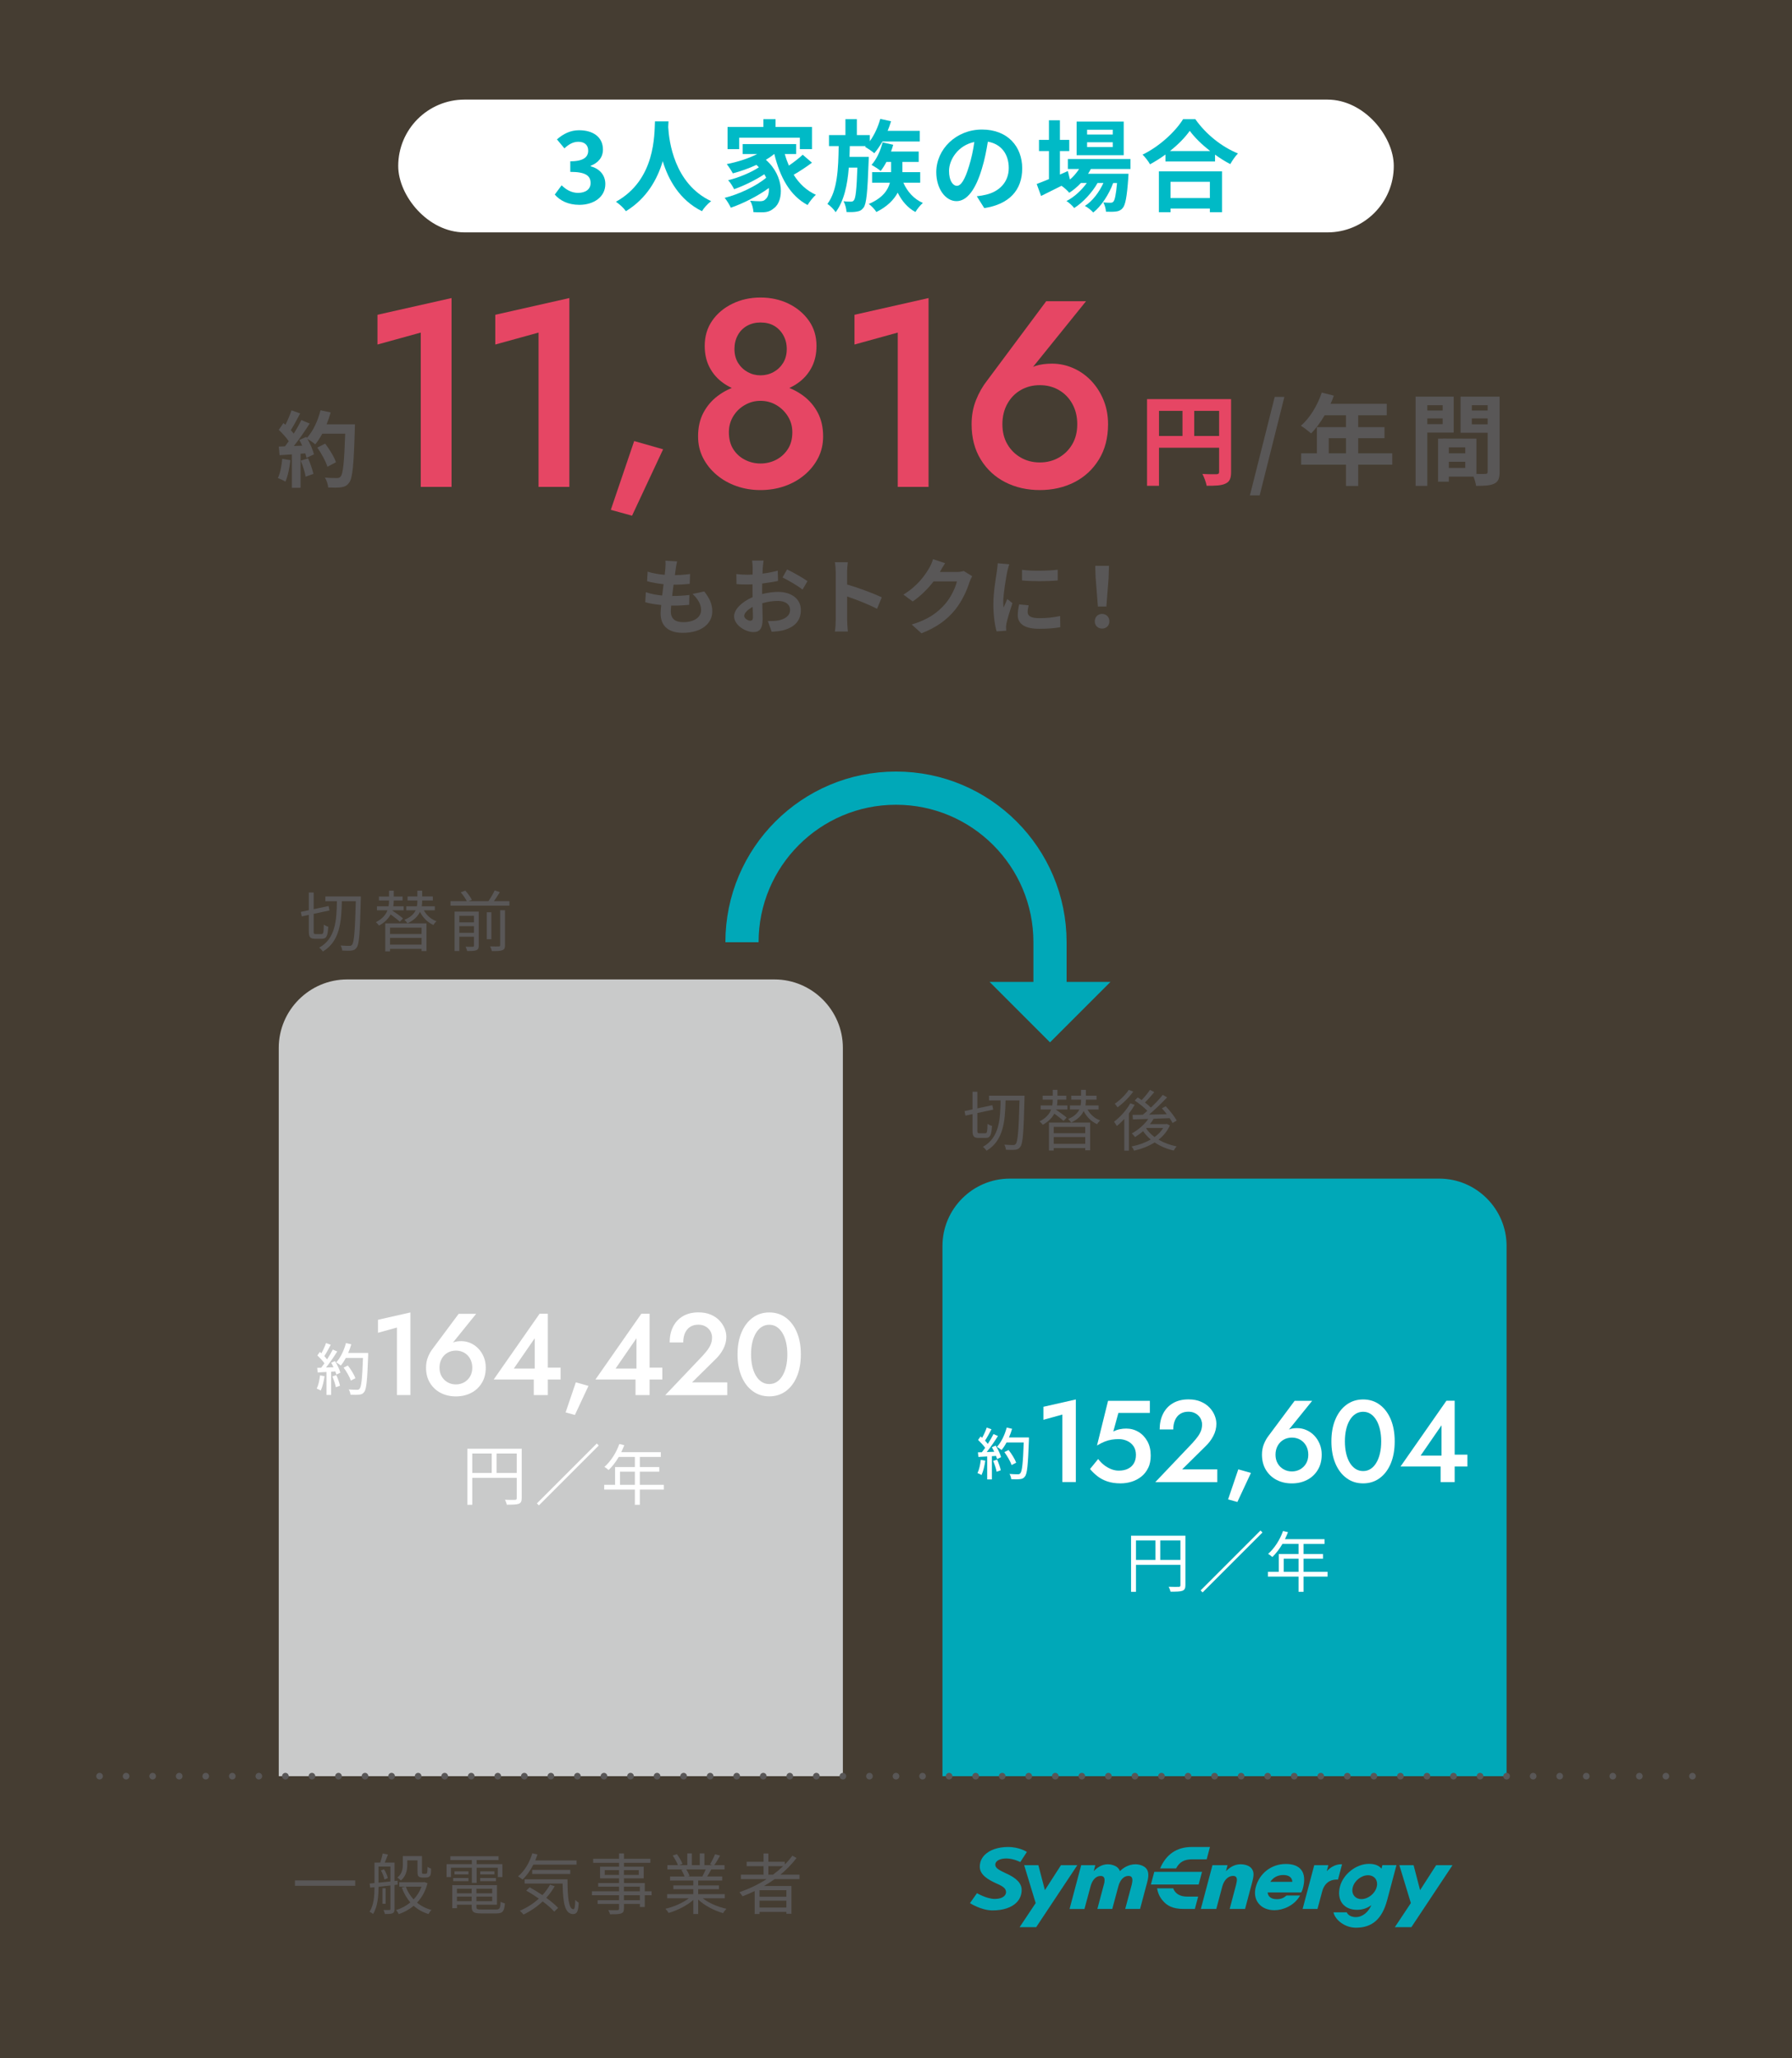 <?xml version="1.0" encoding="UTF-8"?><svg id="_レイヤー_2" xmlns="http://www.w3.org/2000/svg" viewBox="0 0 540 620"><rect x="0" y="0" width="540" height="620" fill="#333333" stroke="none"/><defs><style>.cls-1{fill:#e64664;}.cls-2{fill:#00bac6;}.cls-3{fill:#e69c2e;opacity:.1;}.cls-4{fill:#c9caca;}.cls-5{fill:#fff;}.cls-6{stroke-dasharray:0 8;}.cls-6,.cls-7,.cls-8{fill:none;}.cls-6,.cls-8{stroke:#595757;stroke-linecap:round;stroke-linejoin:round;stroke-width:2px;}.cls-7{stroke:#00a8b8;stroke-miterlimit:10;stroke-width:10px;}.cls-9{fill:#00a8b8;}.cls-10{fill:#595757;}</style></defs><g id="_レイヤー_1-2"><rect class="cls-3" width="540" height="620"/><path class="cls-10" d="M203.64,171.33c-.08.42-.18,1.1-.27,1.92,1.8-.03,3.4-.17,4.57-.35l-.1,2.97c-1.5.15-2.87.25-4.87.25-.15,1.1-.3,2.27-.42,3.4h.17c1.55,0,3.4-.1,5.02-.3l-.07,2.97c-1.4.12-2.85.23-4.42.23h-1c-.05.75-.1,1.37-.1,1.82,0,2.08,1.27,3.17,3.72,3.17,3.5,0,5.4-1.6,5.4-3.65,0-1.7-.92-3.3-2.57-4.85l3.52-.75c1.65,2.1,2.42,3.87,2.42,6,0,3.77-3.4,6.47-8.87,6.47-3.92,0-6.7-1.7-6.7-5.87,0-.6.08-1.5.18-2.52-1.82-.18-3.47-.45-4.8-.83l.17-3.02c1.62.55,3.3.83,4.92,1,.15-1.12.3-2.3.42-3.42-1.72-.18-3.5-.47-4.97-.9l.17-2.87c1.45.48,3.32.8,5.15.95.07-.78.15-1.45.2-2.03.08-1.17.08-1.67.02-2.22l3.52.2c-.23.9-.33,1.57-.42,2.22Z"/><path class="cls-10" d="M229.84,171.01c-.02.55-.05,1.15-.07,1.78,1.65-.2,3.3-.53,4.6-.9l.08,3.1c-1.42.32-3.15.57-4.77.78-.02.75-.02,1.52-.02,2.25v.92c1.7-.43,3.42-.65,4.8-.65,3.85,0,6.87,2,6.87,5.45,0,2.95-1.55,5.17-5.52,6.17-1.15.25-2.25.32-3.27.4l-1.15-3.22c1.12,0,2.2-.03,3.07-.18,2.02-.38,3.62-1.38,3.62-3.2,0-1.7-1.5-2.7-3.67-2.7-1.55,0-3.17.25-4.7.7.05,1.97.1,3.92.1,4.77,0,3.1-1.1,3.92-2.75,3.92-2.42,0-5.85-2.1-5.85-4.75,0-2.17,2.5-4.45,5.57-5.77-.02-.6-.02-1.2-.02-1.77v-2.1c-.48.02-.92.05-1.32.05-1.67,0-2.65-.02-3.5-.12l-.05-3.02c1.47.17,2.55.2,3.45.2.45,0,.95-.02,1.45-.05.02-.87.02-1.6.02-2.02,0-.53-.1-1.75-.17-2.2h3.45c-.08.45-.18,1.52-.23,2.17ZM226.09,186.98c.45,0,.8-.2.8-1.05,0-.62-.02-1.77-.08-3.12-1.52.83-2.55,1.85-2.55,2.72,0,.78,1.17,1.45,1.82,1.45ZM243.33,175.05l-1.5,2.55c-1.2-1.03-4.47-2.9-6.02-3.65l1.37-2.42c1.92.92,4.82,2.57,6.15,3.52Z"/><path class="cls-10" d="M251.83,172.36c0-.87-.08-2.12-.25-3h3.9c-.1.87-.22,1.97-.22,3v3.7c3.35.97,8.15,2.75,10.45,3.88l-1.42,3.45c-2.57-1.35-6.32-2.8-9.02-3.72v7.07c0,.72.12,2.47.22,3.5h-3.9c.15-1,.25-2.5.25-3.5v-14.37Z"/><path class="cls-10" d="M283.3,172.18s-.05.07-.08.12h5.02c.77,0,1.6-.12,2.17-.3l2.55,1.57c-.27.48-.62,1.18-.83,1.8-.67,2.22-2.1,5.55-4.35,8.35-2.37,2.9-5.4,5.2-10.1,7.05l-2.95-2.65c5.12-1.52,7.9-3.7,10.07-6.17,1.7-1.95,3.15-4.95,3.55-6.82h-7.02c-1.67,2.17-3.85,4.37-6.3,6.05l-2.8-2.07c4.37-2.67,6.55-5.9,7.8-8.05.38-.62.9-1.78,1.12-2.62l3.65,1.2c-.57.87-1.22,2-1.52,2.55Z"/><path class="cls-10" d="M303.51,172.21c-.32,1.67-1.2,6.67-1.2,9.17,0,.47.03,1.12.1,1.62.38-.85.78-1.72,1.12-2.55l1.55,1.22c-.7,2.08-1.52,4.8-1.8,6.12-.08.38-.12.92-.12,1.17,0,.28.03.68.05,1.03l-2.9.2c-.5-1.72-.97-4.77-.97-8.17,0-3.75.78-7.97,1.05-9.9.08-.7.23-1.65.25-2.45l3.5.3c-.2.52-.52,1.77-.62,2.22ZM309.69,184.43c0,1.1.95,1.78,3.5,1.78,2.22,0,4.07-.2,6.27-.65l.05,3.37c-1.62.3-3.62.48-6.45.48-4.3,0-6.37-1.53-6.37-4.1,0-.97.15-1.97.42-3.25l2.87.27c-.2.83-.3,1.43-.3,2.1ZM318.73,171.63v3.22c-3.07.28-7.6.3-10.75,0v-3.2c3.07.42,8.05.3,10.75-.03Z"/><path class="cls-10" d="M329.9,187.15c0-1.32.95-2.22,2.2-2.22s2.2.9,2.2,2.22-.95,2.2-2.2,2.2-2.2-.9-2.2-2.2ZM330.15,174.16l-.12-3.72h4.15l-.12,3.72-.67,8.55h-2.55l-.67-8.55Z"/><path class="cls-10" d="M87.5,138.63c-.25,2.35-.77,4.85-1.5,6.45-.52-.33-1.62-.85-2.27-1.08.73-1.47,1.12-3.7,1.32-5.8l2.45.42ZM106.95,127.8s0,1-.03,1.38c-.32,10.95-.67,14.9-1.72,16.22-.7.95-1.35,1.22-2.4,1.38-.9.15-2.45.12-3.9.07-.05-.85-.45-2.15-1-3,1.57.15,3,.15,3.67.15.48,0,.75-.1,1.05-.42.75-.78,1.12-4.42,1.4-12.95h-6.9c-.67,1.22-1.37,2.32-2.12,3.22-.5-.45-1.6-1.2-2.35-1.65.88,1.58,1.67,3.42,1.95,4.67l-2.25,1.05c-.07-.4-.2-.85-.35-1.35l-1.42.1v10.27h-2.62v-10.07l-3.7.25-.25-2.6,1.85-.07c.38-.47.77-1,1.15-1.55-.73-1.08-1.95-2.42-3-3.42l1.4-2.05c.2.17.4.35.6.53.7-1.38,1.4-3.05,1.82-4.35l2.62.92c-.9,1.72-1.92,3.65-2.82,5.05.32.35.62.73.87,1.05.9-1.4,1.7-2.85,2.3-4.1l2.52,1.05c-1.4,2.2-3.15,4.75-4.77,6.77l2.52-.1c-.27-.6-.57-1.2-.87-1.72l2.1-.92.17.3c1.85-1.97,3.32-5.17,4.12-8.32l3.05.65c-.33,1.22-.75,2.42-1.22,3.57h8.52ZM92.83,138.05c.67,1.47,1.32,3.42,1.62,4.7l-2.35.83c-.2-1.28-.85-3.3-1.47-4.82l2.2-.7ZM98.67,140.6c-.48-1.57-1.77-3.97-3.05-5.77l2.37-1.2c1.3,1.72,2.72,4.02,3.25,5.6l-2.57,1.38Z"/><path class="cls-1" d="M113.75,94.82l22.32-5.04v56.88h-9.28v-46.48l-13.04,3.6v-8.96Z"/><path class="cls-1" d="M149.25,94.82l22.32-5.04v56.88h-9.28v-46.48l-13.04,3.6v-8.96Z"/><path class="cls-1" d="M199.82,135.34l-9.36,20-6.4-1.76,7.04-20.72,8.72,2.48Z"/><path class="cls-1" d="M211.96,124.34c1.07-2.03,2.51-3.72,4.32-5.08,1.81-1.36,3.84-2.37,6.08-3.04,2.24-.67,4.51-1,6.8-1s4.57.33,6.84,1c2.27.67,4.31,1.68,6.12,3.04,1.81,1.36,3.25,3.05,4.32,5.08,1.06,2.03,1.6,4.4,1.6,7.12,0,2.35-.49,4.49-1.48,6.44-.99,1.95-2.35,3.65-4.08,5.12-1.73,1.47-3.73,2.6-6,3.4-2.27.8-4.71,1.2-7.32,1.2s-4.97-.4-7.24-1.2c-2.27-.8-4.27-1.93-6-3.4-1.73-1.47-3.09-3.17-4.08-5.12-.99-1.95-1.48-4.09-1.48-6.44,0-2.72.53-5.09,1.6-7.12ZM214.6,96.62c1.49-2.16,3.52-3.87,6.08-5.12,2.56-1.25,5.39-1.88,8.48-1.88s5.99.63,8.52,1.88c2.53,1.25,4.56,2.96,6.08,5.12,1.52,2.16,2.28,4.68,2.28,7.56,0,2.35-.44,4.41-1.32,6.2-.88,1.79-2.09,3.29-3.64,4.52-1.55,1.23-3.35,2.16-5.4,2.8-2.05.64-4.23.96-6.52.96s-4.45-.32-6.48-.96c-2.03-.64-3.81-1.57-5.36-2.8-1.55-1.23-2.76-2.73-3.64-4.52-.88-1.79-1.32-3.85-1.32-6.2,0-2.88.75-5.4,2.24-7.56ZM220.96,135.3c.88,1.39,2.05,2.45,3.52,3.2,1.47.75,3.03,1.12,4.68,1.12s3.28-.37,4.72-1.12c1.44-.75,2.61-1.81,3.52-3.2.91-1.39,1.36-3.09,1.36-5.12,0-1.76-.45-3.36-1.36-4.8-.91-1.44-2.08-2.57-3.52-3.4-1.44-.83-3.01-1.24-4.72-1.24s-3.21.41-4.68,1.24c-1.47.83-2.64,1.96-3.52,3.4-.88,1.44-1.32,3.04-1.32,4.8,0,2.03.44,3.73,1.32,5.12ZM222.4,109.3c.72,1.17,1.68,2.09,2.88,2.76,1.2.67,2.49,1,3.88,1s2.76-.33,3.96-1c1.2-.67,2.16-1.59,2.88-2.76.72-1.17,1.08-2.56,1.08-4.16s-.35-2.93-1.04-4.16c-.69-1.23-1.61-2.17-2.76-2.84-1.15-.67-2.52-1-4.12-1-1.49,0-2.84.33-4.04,1-1.2.67-2.13,1.61-2.8,2.84-.67,1.23-1,2.61-1,4.16s.36,2.99,1.08,4.16Z"/><path class="cls-1" d="M257.49,94.82l22.32-5.04v56.88h-9.28v-46.48l-13.04,3.6v-8.96Z"/><path class="cls-1" d="M327.26,90.74l-17.76,22-1.36.24c1.23-1.39,2.53-2.31,3.92-2.76,1.39-.45,3.04-.68,4.96-.68,2.19,0,4.29.44,6.32,1.32,2.03.88,3.83,2.13,5.4,3.76,1.57,1.63,2.83,3.56,3.76,5.8.93,2.24,1.4,4.69,1.4,7.36,0,4.11-.92,7.65-2.76,10.64-1.84,2.99-4.31,5.27-7.4,6.84-3.09,1.57-6.56,2.36-10.4,2.36s-7.31-.79-10.4-2.36c-3.09-1.57-5.56-3.85-7.4-6.84-1.84-2.99-2.76-6.53-2.76-10.64,0-2.61.44-5.03,1.32-7.24.88-2.21,2.01-4.2,3.4-5.96l17.76-23.84h12ZM303.54,133.78c.99,1.71,2.33,3.05,4.04,4.04,1.71.99,3.63,1.48,5.76,1.48s4.05-.49,5.76-1.48c1.71-.99,3.05-2.33,4.04-4.04.99-1.71,1.48-3.71,1.48-6s-.49-4.33-1.48-6.12c-.99-1.79-2.33-3.17-4.04-4.16-1.71-.99-3.63-1.48-5.76-1.48s-4.05.49-5.76,1.48c-1.71.99-3.05,2.37-4.04,4.16-.99,1.79-1.48,3.83-1.48,6.12s.49,4.29,1.48,6Z"/><path class="cls-1" d="M370.97,142.16c0,1.95-.42,2.94-1.68,3.51-1.2.6-3,.66-5.67.66-.18-.99-.78-2.64-1.29-3.57,1.71.12,3.66.09,4.26.09.57-.03.78-.21.78-.72v-7.26h-18.12v11.46h-3.6v-26.1h25.32v21.93ZM349.25,131.33h7.08v-7.56h-7.08v7.56ZM367.37,131.33v-7.56h-7.5v7.56h7.5Z"/><path class="cls-10" d="M384.12,119.57h2.91l-7.44,29.64h-2.94l7.47-29.64Z"/><path class="cls-10" d="M419.54,139.97h-10.26v6.42h-3.69v-6.42h-13.5v-3.42h4.74v-7.89h8.76v-3.57h-6.42c-1.23,2.13-2.67,4.05-4.08,5.46-.69-.6-2.22-1.8-3.09-2.31,2.7-2.28,5.01-6.12,6.3-9.99l3.63.93c-.27.84-.6,1.65-.99,2.46h16.95v3.45h-8.61v3.57h7.92v3.33h-7.92v4.56h10.26v3.42ZM405.59,136.55v-4.56h-5.19v4.56h5.19Z"/><path class="cls-10" d="M430.11,130.31v16.05h-3.54v-26.88h11.49v10.83h-7.95ZM430.11,122.06v1.59h4.62v-1.59h-4.62ZM434.73,127.76v-1.71h-4.62v1.71h4.62ZM451.89,142.13c0,1.92-.39,2.97-1.59,3.54-1.17.6-2.91.69-5.49.69-.09-.75-.42-1.86-.78-2.79h-7.44v1.53h-3.24v-12.96h1.47v-.03l10.08.03v10.62c1.17.03,2.28.03,2.67,0,.54,0,.72-.18.72-.66v-11.73h-8.16v-10.89h11.76v22.65ZM441.54,134.75h-4.95v1.8h4.95v-1.8ZM441.54,140.96v-1.86h-4.95v1.86h4.95ZM443.52,122.06v1.59h4.77v-1.59h-4.77ZM448.29,127.82v-1.77h-4.77v1.77h4.77Z"/><path class="cls-10" d="M107.04,566.43v1.62h-18.16v-1.62h18.16Z"/><path class="cls-10" d="M118.89,567.81v7.24c0,.68-.14,1.06-.6,1.28-.46.2-1.16.22-2.3.22-.06-.32-.26-.88-.44-1.2h1.76c.24,0,.34-.06.34-.3v-7.1c-1.24.14-2.46.28-3.58.4,0,2.54-.22,5.98-1.66,8.2-.2-.22-.74-.54-1.04-.68,1.32-2.1,1.48-5.04,1.48-7.4l-1.3.14-.16-1.24,1.46-.14v-6.18h1.74c.28-.84.6-1.96.72-2.74l1.6.32c-.32.82-.66,1.7-.96,2.42h2.94v5.56l.92-.1.02,1.18-.94.12ZM114.06,567.11c1.1-.1,2.32-.24,3.58-.36v-4.5h-3.58v4.86ZM115.71,563.07c.54.8,1,1.92,1.16,2.66l-1.02.42c-.14-.76-.58-1.88-1.06-2.72l.92-.36ZM116.21,573.47h-.96v-4.68h.96v4.68ZM128.83,567.27c-.62,2.42-1.74,4.36-3.16,5.86,1.22,1,2.68,1.76,4.36,2.2-.3.28-.72.86-.92,1.22-1.72-.52-3.22-1.36-4.46-2.48-1.32,1.12-2.86,1.96-4.5,2.52-.14-.36-.52-.94-.8-1.24,1.56-.46,3.04-1.24,4.3-2.3-1.1-1.26-1.96-2.76-2.58-4.48l1.12-.26h-1.88v-1.34h7.34l.26-.04.92.34ZM122.73,561.69c0,1.54-.34,3.48-1.94,4.76-.22-.26-.76-.72-1.06-.88,1.44-1.12,1.66-2.64,1.66-3.92v-2.56h5.76v4.58c0,.38,0,.6.08.66.08.08.2.1.34.1h.54c.18,0,.36-.02.44-.08.08-.04.16-.18.2-.42.04-.28.06-.86.08-1.62.26.24.74.46,1.08.58,0,.72-.06,1.58-.18,1.86-.12.34-.32.54-.58.66-.22.12-.6.16-.9.16h-1c-.36,0-.8-.08-1.08-.32-.26-.26-.36-.58-.36-1.66v-3.2h-3.08v1.3ZM122.27,568.31c.54,1.44,1.34,2.74,2.36,3.84,1.02-1.06,1.84-2.36,2.38-3.84h-4.74Z"/><path class="cls-10" d="M142.19,562.61h-6.28v2.8h-1.34v-3.88h7.62v-1.22h-6.48v-1.16h14.52v1.16h-6.6v1.22h7.76v3.88h-1.38v-2.8h-6.38v4.56h-1.44v-4.56ZM149.5,575.19c1.06,0,1.26-.34,1.36-2.34.34.22.88.42,1.3.5-.22,2.42-.68,3.02-2.56,3.02h-4.6c-2.24,0-2.86-.38-2.86-1.98v-.64h-4.44v1.04h-1.42v-6.94h13.48v5.9h-6.2v.64c0,.68.24.8,1.5.8h4.44ZM136.57,565.71h4.6v.94h-4.6v-.94ZM141.17,564.61h-4.22v-.92h4.22v.92ZM137.69,568.93v1.38h4.44v-1.38h-4.44ZM142.13,572.67v-1.36h-4.44v1.36h4.44ZM148.32,568.93h-4.76v1.38h4.76v-1.38ZM148.32,572.67v-1.36h-4.76v1.36h4.76ZM148.98,563.69v.92h-4.28v-.92h4.28ZM144.69,565.71h4.76v.94h-4.76v-.94Z"/><path class="cls-10" d="M160.71,561.67c-.9,1.8-2.02,3.36-3.24,4.5-.3-.26-.96-.72-1.36-.96,1.94-1.6,3.48-4.16,4.3-6.96l1.54.36c-.2.62-.42,1.22-.66,1.8h12.46v1.26h-13.04ZM167.15,568.19c-.72,1.26-1.58,2.42-2.54,3.48,1.44,1.04,2.72,2.12,3.58,3.04l-1.18,1.12c-.8-.92-2.04-2-3.48-3.08-1.72,1.62-3.7,2.96-5.78,3.96-.22-.3-.78-.88-1.1-1.14,2.1-.9,4.06-2.14,5.72-3.66-1.24-.88-2.56-1.72-3.8-2.42l1.06-.98c1.22.68,2.54,1.48,3.82,2.34.9-.96,1.68-2.02,2.3-3.14l1.4.48ZM171.01,566.09c.02,5.16.3,9.02,1.8,9.02.4,0,.5-1.14.54-2.82.28.3.72.66,1.04.86-.14,2.5-.46,3.4-1.68,3.42-2.64-.02-3.06-3.74-3.18-9.2h-11.44v-1.28h12.92ZM160.37,564.49v-1.24h11.48v1.24h-11.48Z"/><path class="cls-10" d="M196.36,570.89h-2.06v3.54h-1.48v-.9h-4.8v1.38c0,.92-.28,1.26-.88,1.48-.62.22-1.66.24-3.32.24-.08-.38-.32-.92-.52-1.26,1.2.04,2.4.02,2.74.02.38-.02.5-.14.5-.48v-1.38h-6.46v-1.14h6.46v-1.5h-8.18v-1.18h8.18v-1.4h-6.28v-1.1h6.28v-1.4h-5.72v-3.52h5.72v-1.16h-7.8v-1.22h7.8v-1.6h1.48v1.6h7.96v1.22h-7.96v1.16h5.96v3.52h-5.96v1.4h6.28v2.5h2.06v1.18ZM186.53,564.77v-1.44h-4.3v1.44h4.3ZM188.01,563.33v1.44h4.48v-1.44h-4.48ZM188.01,569.71h4.8v-1.4h-4.8v1.4ZM192.82,570.89h-4.8v1.5h4.8v-1.5Z"/><path class="cls-10" d="M211.77,571.81c1.82,1.44,4.58,2.62,7.14,3.16-.34.32-.8.9-1,1.32-2.68-.76-5.6-2.26-7.52-4.1v4.36h-1.46v-4.26c-1.92,1.74-4.84,3.18-7.46,3.94-.2-.38-.64-.94-.96-1.26,2.48-.56,5.26-1.76,7.06-3.16h-6.54v-1.26h7.9v-1.48h-6.02v-1.14h6.02v-1.46h-7.02v-1.22h4.36c-.18-.6-.58-1.4-.98-2l.7-.14h-4.88v-1.28h3.18c-.28-.8-.98-2-1.58-2.9l1.26-.42c.68.9,1.4,2.14,1.7,2.94l-1.02.38h2.46v-3.54h1.38v3.54h2.38v-3.54h1.4v3.54h2.42l-.74-.24c.52-.84,1.16-2.14,1.52-3.04l1.52.4c-.56,1.02-1.2,2.12-1.76,2.88h3.1v1.28h-4c-.4.76-.84,1.54-1.24,2.14h4.54v1.22h-7.24v1.46h6.26v1.14h-6.26v1.48h8.02v1.26h-6.64ZM206.79,563.11c.42.62.84,1.46,1,2l-.64.14h4.7l-.2-.06c.34-.58.74-1.4,1.02-2.08h-5.88Z"/><path class="cls-10" d="M233.45,566.03c-1.04.74-2.12,1.44-3.22,2.08h8.26v8.36h-1.52v-.56h-8.1v.64h-1.46v-6.92c-1.2.58-2.44,1.12-3.66,1.58-.18-.32-.66-.92-.94-1.22,2.9-1.02,5.7-2.34,8.22-3.96h-7.78v-1.34h6.84v-2.56h-5.1v-1.32h5.1v-2.5h1.46v2.5h4.94v.82c.84-.84,1.6-1.72,2.28-2.64l1.26.68c-1.4,1.84-3.04,3.52-4.86,5.02h5.76v1.34h-7.48ZM236.97,569.37h-8.1v1.98h8.1v-1.98ZM236.97,574.61v-2.08h-8.1v2.08h8.1ZM232.95,564.69c1.08-.8,2.1-1.66,3.04-2.56h-4.44v2.56h1.4Z"/><path class="cls-10" d="M96.92,281.37c.52,0,.62-.52.66-2.86.34.28.94.54,1.34.64-.16,2.76-.52,3.62-1.88,3.62h-2.1c-1.48,0-1.88-.48-1.88-2.26v-4.92l-2.14.46-.26-1.36,2.4-.52v-5.32h1.46v5.02l4.5-.96.28,1.34-4.78,1.02v5.26c0,.72.08.84.62.84h1.78ZM108.74,270.05s-.02.62-.02.82c-.26,10.2-.46,13.56-1.26,14.58-.42.62-.86.8-1.54.88-.64.08-1.76.06-2.8,0-.02-.44-.22-1.08-.48-1.52,1.16.1,2.22.1,2.68.1.34.02.56-.06.78-.34.6-.74.88-4.06,1.12-13.1h-4.2c-.14,6.22-.6,12.1-5.74,15.16-.22-.38-.72-.9-1.08-1.18,4.92-2.74,5.24-8.2,5.32-13.98h-3.48v-1.42h10.7Z"/><path class="cls-10" d="M120.49,277.65c-.62-.58-1.74-1.44-2.78-2.2-.64,1.22-1.72,2.38-3.48,3.36-.22-.28-.66-.78-.98-1.02,2.02-1,3.02-2.3,3.5-3.58h-3.16v-1.22h3.5c.12-.62.14-1.22.14-1.74h-3.04v-1.2h3.04v-1.76h1.42v1.76h2.66v1.2h-2.66c0,.54-.04,1.14-.14,1.74h3.14v1.22h-3.42l-.02.06c1.1.74,2.5,1.74,3.22,2.38l-.94,1ZM116.09,278.15h12.42v8.34h-1.48v-.66h-9.5v.74h-1.44v-8.42ZM117.53,279.43v1.92h9.5v-1.92h-9.5ZM127.03,284.55v-2.04h-9.5v2.04h9.5ZM127.71,274.21c.82,1.48,2.16,2.7,3.84,3.3-.34.24-.76.76-.94,1.12-1.78-.78-3.16-2.2-4.06-3.94-.58,1.24-1.72,2.48-3.76,3.44-.2-.32-.62-.8-.92-1.06,1.88-.76,2.86-1.8,3.38-2.86h-2.84v-1.22h3.22c.12-.54.14-1.08.14-1.54v-.2h-2.96v-1.2h2.96v-1.76h1.44v1.76h3.22v1.2h-3.22v.2c0,.48-.04,1.02-.12,1.54h3.94v1.22h-3.32Z"/><path class="cls-10" d="M153.5,271.45v1.36h-17.74v-1.36h4.9c-.36-.78-1.14-1.86-1.82-2.66l1.36-.52c.78.84,1.62,2.02,2,2.8l-.98.38h5.96c.68-.96,1.44-2.28,1.88-3.24l1.56.52c-.54.92-1.2,1.9-1.78,2.72h4.66ZM144.27,284.85c0,.76-.18,1.14-.72,1.38-.56.24-1.42.24-2.78.24-.08-.38-.28-.94-.48-1.3,1,.04,1.9.04,2.16.02.3-.02.38-.1.38-.36v-2.66h-4.42v4.3h-1.42v-11.88h7.28v10.26ZM138.41,275.87v1.96h4.42v-1.96h-4.42ZM142.83,280.99v-2h-4.42v2h4.42ZM148.07,282.91h-1.38v-8.12h1.38v8.12ZM150.72,274.19h1.46v10.5c0,.9-.2,1.3-.8,1.54-.64.24-1.64.28-3.16.26-.08-.4-.32-1.02-.54-1.42,1.22.04,2.3.04,2.6.02.34-.02.44-.1.44-.4v-10.5Z"/><path class="cls-10" d="M296.92,341.37c.52,0,.62-.52.66-2.86.34.28.94.54,1.34.64-.16,2.76-.52,3.62-1.88,3.62h-2.1c-1.48,0-1.88-.48-1.88-2.26v-4.92l-2.14.46-.26-1.36,2.4-.52v-5.32h1.46v5.02l4.5-.96.28,1.34-4.78,1.02v5.26c0,.72.08.84.62.84h1.78ZM308.74,330.05s-.02.62-.02.82c-.26,10.2-.46,13.56-1.26,14.58-.42.62-.86.8-1.54.88-.64.08-1.76.06-2.8,0-.02-.44-.22-1.08-.48-1.52,1.16.1,2.22.1,2.68.1.34.02.56-.06.78-.34.6-.74.88-4.06,1.12-13.1h-4.2c-.14,6.22-.6,12.1-5.74,15.16-.22-.38-.72-.9-1.08-1.18,4.92-2.74,5.24-8.2,5.32-13.98h-3.48v-1.42h10.7Z"/><path class="cls-10" d="M320.49,337.65c-.62-.58-1.74-1.44-2.78-2.2-.64,1.22-1.72,2.38-3.48,3.36-.22-.28-.66-.78-.98-1.02,2.02-1,3.02-2.3,3.5-3.58h-3.16v-1.22h3.5c.12-.62.14-1.22.14-1.74h-3.04v-1.2h3.04v-1.76h1.42v1.76h2.66v1.2h-2.66c0,.54-.04,1.14-.14,1.74h3.14v1.22h-3.42l-.02.06c1.1.74,2.5,1.74,3.22,2.38l-.94,1ZM316.09,338.15h12.42v8.34h-1.48v-.66h-9.5v.74h-1.44v-8.42ZM317.53,339.43v1.92h9.5v-1.92h-9.5ZM327.03,344.55v-2.04h-9.5v2.04h9.5ZM327.71,334.21c.82,1.48,2.16,2.7,3.84,3.3-.34.24-.76.76-.94,1.12-1.78-.78-3.16-2.2-4.06-3.94-.58,1.24-1.72,2.48-3.76,3.44-.2-.32-.62-.8-.92-1.06,1.88-.76,2.86-1.8,3.38-2.86h-2.84v-1.22h3.22c.12-.54.14-1.08.14-1.54v-.2h-2.96v-1.2h2.96v-1.76h1.44v1.76h3.22v1.2h-3.22v.2c0,.48-.04,1.02-.12,1.54h3.94v1.22h-3.32Z"/><path class="cls-10" d="M341.92,332.81c-.5.88-1.08,1.76-1.74,2.62v11.18h-1.38v-9.56c-.74.8-1.5,1.54-2.26,2.14-.14-.3-.6-1-.84-1.3,1.82-1.36,3.72-3.44,4.9-5.54l1.32.46ZM341.48,328.81c-1.18,1.7-3.04,3.54-4.72,4.74-.2-.3-.58-.82-.84-1.08,1.56-1.04,3.32-2.76,4.2-4.16l1.36.5ZM352.52,339.01c-.76,1.74-1.96,3.16-3.4,4.28,1.58.94,3.46,1.64,5.46,2.04-.3.3-.7.86-.9,1.24-2.14-.48-4.08-1.32-5.74-2.44-1.86,1.18-4.02,1.98-6.2,2.48-.14-.38-.48-.98-.76-1.26,2.02-.4,4.04-1.1,5.78-2.1-.88-.74-1.66-1.58-2.3-2.52-.78.68-1.6,1.28-2.42,1.78-.2-.28-.68-.86-1-1.08,1.9-1.04,3.78-2.62,4.98-4.38-1.72.06-3.32.1-4.62.14l-.12-1.36,3.08-.04c.44-.38.92-.76,1.38-1.2-.94-.96-2.46-2.2-3.8-3.08l.9-.94c.38.24.78.5,1.18.8.88-.92,1.9-2.14,2.52-3.08l1.3.68c-.88,1.06-1.92,2.24-2.82,3.12.68.52,1.32,1.06,1.78,1.54,1.36-1.28,2.66-2.66,3.58-3.82l1.32.74c-1.56,1.66-3.6,3.64-5.46,5.2,1.7-.04,3.54-.08,5.36-.12-.46-.62-.98-1.24-1.48-1.78l1.16-.62c1.26,1.32,2.68,3.12,3.3,4.32l-1.24.72c-.2-.42-.52-.92-.88-1.46l-4.82.18c-.32.56-.7,1.1-1.12,1.62h4.8l.24-.08.96.48ZM345.38,339.89c.64.98,1.5,1.86,2.54,2.62,1.06-.78,1.96-1.68,2.6-2.74h-5.04l-.1.12Z"/><path class="cls-4" d="M84,535.03v-219.39c0-11.34,9.28-20.61,20.61-20.61h128.77c11.34,0,20.61,9.28,20.61,20.61v219.39"/><path class="cls-9" d="M284,535.03v-159.72c0-11.16,9.13-20.28,20.28-20.28h129.43c11.16,0,20.28,9.13,20.28,20.28v159.72"/><polygon class="cls-9" points="432.77 561.84 427.93 569.36 425.97 561.84 421.68 561.84 425.15 573.25 420.32 580.51 425.3 580.51 437.7 561.84 432.77 561.84"/><polygon class="cls-9" points="319.71 561.84 314.87 569.36 312.9 561.84 308.62 561.84 312.09 573.25 307.25 580.51 312.24 580.51 324.64 561.84 319.71 561.84"/><path class="cls-9" d="M377.69,564.03c-.47-2.32-3.05-2.46-3.91-2.46-2.01,0-3.51,1.21-4.35,2.09l.47-1.81h-4.54l-3.5,13.17h4.66l1.79-6.72c.52-1.95,1.73-3.2,3.2-3.23,1.61-.03,1.25,1.47.98,2.62l-1.94,7.33h4.64l1.72-6.47c.44-1.61,1-3.41.78-4.52Z"/><path class="cls-9" d="M303.12,564.29c-1.97-.93-3.2-1.55-3.2-2.57,0-1.36,1.73-1.91,3.33-1.91,2.15,0,4.2,1.09,4.2,1.09l1.99-3.05s-2.18-1.49-5.69-1.49c-2.97,0-5.54.88-7.04,2.41-.98,1-1.49,2.25-1.46,3.61.05,2.39,2.52,3.83,4.94,4.93,2.17.94,2.89,1.53,2.97,2.57.07.83-.74,2.13-3.38,2.13-2.45,0-5.38-1.74-5.38-1.74l-2.11,3s3.34,2.19,6.81,2.19c3.16,0,5.73-.85,7.25-2.4,1.02-1.04,1.54-2.37,1.51-3.87-.04-1.91-1.59-3.51-4.74-4.9Z"/><path class="cls-9" d="M404.42,561.58c-.29,0-2.41-.27-4.62,2.08l.48-1.81h-4.25l-3.5,13.17h4.48l1.43-5.33c.12-.44.28-.88.5-1.28,1.31-2.36,3.54-2.26,4.25-2.23l1.22-4.6Z"/><path class="cls-9" d="M345.96,564.03c-.44-2.32-3.31-2.46-3.78-2.46-2.19,0-3.88,1.21-4.7,2.08-.66-1.96-3.23-2.08-3.68-2.08-1.94,0-3.42,1.21-4.23,2.09l.48-1.81h-4.25l-3.5,13.18h4.49s1.81-6.72,1.81-6.72c.5-1.95,1.59-3.2,3.02-3.23,1.34-.03,1.33,1.09,1.14,2.13l-2.08,7.81h4.49s1.81-6.72,1.81-6.72c.5-1.95,1.59-3.2,3.02-3.23,1.55-.03,1.3,1.47,1.04,2.62l-1.97,7.33h4.48s1.72-6.48,1.72-6.48c.43-1.61.96-3.1.69-4.52Z"/><polygon class="cls-9" points="347.83 563.84 346.81 567.66 361.2 567.66 362.22 563.84 347.83 563.84"/><path class="cls-9" d="M350.26,572.38c1.4,1.7,3.12,2.64,6.49,2.64h3.31l.99-3.72h-3.39c-2,0-3.54-.84-4.13-2.49h-4.85c.21,1.34.75,2.56,1.59,3.58Z"/><path class="cls-9" d="M359.28,560.07h4.34l.99-3.71h-5.52c-4.48,0-7.7,2.21-9.5,6.45h4.8c1.07-1.97,2.5-2.74,4.89-2.74Z"/><path class="cls-9" d="M416.56,561.84l-.26,1.05c-.77-.96-2.04-1.45-3.77-1.45-3.81,0-7.72,3.04-8.73,6.77-.54,2.02-.3,3.84.67,5.14.94,1.25,2.51,1.93,4.43,1.93,1.64,0,2.95-.41,4.34-1.39-.85,1.99-2.6,3.59-4.65,3.59-2.27,0-2.76-1.44-2.76-1.44h-3.99c.32,1.94,3.1,4.63,6.77,4.63,4.79,0,7.85-2.5,9.4-8.33l2.8-10.51h-4.24ZM414.84,568.46c-.54,1.98-2.59,3.59-4.58,3.59s-3.15-1.61-2.61-3.59c.54-1.98,2.59-3.59,4.58-3.59s3.15,1.61,2.61,3.59Z"/><path class="cls-9" d="M387.42,561.48c-4.29,0-7.91,2.8-9.01,6.96-.48,1.83-.21,3.55.77,4.83,1.04,1.37,2.77,2.13,4.86,2.13,2.53,0,5.86-1.31,7.61-4.23l.12-.2h-4.07c-.96.81-1.75,1.11-2.96,1.11-1.64,0-2.65-.75-2.75-2.03h10.14l.07-.15c.21-.44.32-.72.45-1.23.6-2.29.43-4.15-.51-5.39-.91-1.2-2.5-1.81-4.72-1.81ZM382.79,566.86c.9-1.35,2.25-2.06,3.9-2.06,1.21,0,2.64.37,2.74,2.06h-6.65Z"/><line class="cls-8" x1="30" y1="535.03" x2="30" y2="535.03"/><line class="cls-6" x1="38" y1="535.03" x2="506" y2="535.03"/><line class="cls-8" x1="510" y1="535.03" x2="510" y2="535.03"/><path class="cls-5" d="M314.42,423.76l9.77-2.21v24.88h-4.06v-20.33l-5.71,1.58v-3.92Z"/><path class="cls-5" d="M345.99,442.17c-.5,1.05-1.18,1.92-2.05,2.61s-1.83,1.2-2.91,1.54c-1.07.34-2.21.51-3.39.51-1.49,0-2.82-.2-3.97-.59s-2.15-.93-2.99-1.59c-.84-.67-1.58-1.38-2.21-2.15l2.45-3.01c.49.65,1.06,1.24,1.72,1.77.65.52,1.37.94,2.15,1.26.78.32,1.56.47,2.33.47,1.1,0,2.03-.19,2.8-.58.77-.38,1.36-.93,1.77-1.64s.61-1.56.61-2.54-.23-1.86-.7-2.56c-.47-.7-1.1-1.24-1.89-1.61s-1.66-.56-2.59-.56c-.72,0-1.43.05-2.12.16-.69.11-1.39.3-2.1.58s-1.49.68-2.33,1.19l3.33-13.47h12.6v3.64h-9.48l-1.54,5.6c.61-.3,1.24-.53,1.89-.67.65-.14,1.32-.21,2-.21,1.35,0,2.59.34,3.71,1.01s2.01,1.62,2.68,2.83c.67,1.21,1,2.65,1,4.3,0,1.42-.25,2.66-.75,3.71Z"/><path class="cls-5" d="M359.47,434.51c.58-.63,1.08-1.24,1.5-1.82s.73-1.17.95-1.75c.21-.58.31-1.2.31-1.86,0-.47-.09-.93-.26-1.38s-.44-.87-.8-1.24c-.36-.37-.8-.67-1.31-.89-.51-.22-1.11-.33-1.79-.33-.93,0-1.74.22-2.42.65s-1.2,1.06-1.56,1.87c-.36.82-.54,1.76-.54,2.83h-4.1c0-1.75.33-3.31,1-4.67s1.65-2.44,2.96-3.22c1.31-.78,2.88-1.17,4.73-1.17,1.42,0,2.66.23,3.71.68s1.92,1.04,2.61,1.77c.69.72,1.21,1.52,1.56,2.38.35.86.52,1.7.52,2.52,0,1.28-.31,2.52-.94,3.71-.63,1.19-1.45,2.25-2.45,3.19l-6.93,6.83h10.6v3.85h-18.69l11.34-11.93Z"/><path class="cls-5" d="M376.96,443.68l-4.09,8.75-2.8-.77,3.08-9.06,3.81,1.08Z"/><path class="cls-5" d="M395.39,421.98l-7.77,9.62-.6.1c.54-.61,1.11-1.01,1.71-1.21s1.33-.3,2.17-.3c.96,0,1.88.19,2.76.58.89.38,1.67.93,2.36,1.64.69.71,1.24,1.56,1.65,2.54.41.98.61,2.05.61,3.22,0,1.8-.4,3.35-1.21,4.65-.8,1.31-1.88,2.3-3.24,2.99-1.35.69-2.87,1.03-4.55,1.03s-3.2-.34-4.55-1.03c-1.35-.69-2.43-1.69-3.24-2.99-.8-1.31-1.21-2.86-1.21-4.65,0-1.14.19-2.2.58-3.17.39-.97.88-1.84,1.49-2.61l7.77-10.43h5.25ZM385.01,440.81c.43.75,1.02,1.34,1.77,1.77s1.59.65,2.52.65,1.77-.22,2.52-.65,1.34-1.02,1.77-1.77.65-1.62.65-2.62-.22-1.9-.65-2.68c-.43-.78-1.02-1.39-1.77-1.82-.75-.43-1.59-.65-2.52-.65s-1.77.22-2.52.65c-.75.43-1.34,1.04-1.77,1.82-.43.78-.65,1.67-.65,2.68s.22,1.88.65,2.62Z"/><path class="cls-5" d="M402.41,427.54c.8-1.89,1.92-3.36,3.36-4.41,1.43-1.05,3.1-1.58,4.99-1.58s3.58.52,5,1.58c1.42,1.05,2.53,2.52,3.33,4.41.79,1.89,1.19,4.11,1.19,6.65s-.4,4.76-1.19,6.65c-.79,1.89-1.9,3.36-3.33,4.41-1.42,1.05-3.09,1.58-5,1.58s-3.55-.52-4.99-1.58c-1.44-1.05-2.56-2.52-3.36-4.41-.8-1.89-1.21-4.11-1.21-6.65s.4-4.76,1.21-6.65ZM405.65,437.8c.26,1.1.62,2.04,1.1,2.83s1.06,1.41,1.73,1.84c.68.43,1.44.65,2.28.65s1.59-.21,2.26-.65c.67-.43,1.24-1.04,1.71-1.84.48-.79.85-1.74,1.1-2.83.26-1.1.38-2.3.38-3.61s-.13-2.51-.38-3.61c-.26-1.1-.62-2.04-1.1-2.83-.48-.79-1.05-1.41-1.71-1.84s-1.42-.65-2.26-.65-1.6.22-2.28.65-1.25,1.04-1.73,1.84c-.48.79-.85,1.74-1.1,2.83-.26,1.1-.38,2.3-.38,3.61s.13,2.51.38,3.61Z"/><path class="cls-5" d="M435.86,421.94h2.49v24.5h-4.24v-6.16l.28-.38v-10.57l-6.3,9.13h8.51l.59-.28h5v3.57h-20.16l13.83-19.81Z"/><path class="cls-5" d="M357.21,477.49c0,.96-.24,1.44-.92,1.7-.66.24-1.78.26-3.56.26-.08-.4-.34-1.08-.56-1.48,1.36.06,2.66.04,3.04.02.36,0,.5-.12.5-.5v-6.12h-13.4v8.12h-1.48v-16.9h16.38v14.9ZM342.31,469.89h5.86v-5.86h-5.86v5.86ZM355.71,469.89v-5.86h-6.08v5.86h6.08Z"/><path class="cls-5" d="M380.43,461.63l-18.04,18.04-.6-.6,18.04-18.04.6.6Z"/><path class="cls-5" d="M400.05,474.91h-7.24v4.58h-1.5v-4.58h-9.24v-1.44h3.28v-5.36h5.96v-3.04h-4.86c-.9,1.54-1.96,2.9-3.04,3.94-.28-.24-.9-.74-1.28-.94,1.88-1.64,3.56-4.22,4.5-6.9l1.5.36c-.28.7-.6,1.42-.92,2.1h11.92v1.44h-6.32v3.04h5.86v1.4h-5.86v3.96h7.24v1.44ZM391.31,473.47v-3.96h-4.48v3.96h4.48Z"/><path class="cls-5" d="M113.9,397.55l9.77-2.21v24.88h-4.06v-20.33l-5.71,1.58v-3.92Z"/><path class="cls-5" d="M143.47,395.77l-7.77,9.62-.59.1c.54-.61,1.11-1.01,1.71-1.21.61-.2,1.33-.3,2.17-.3.96,0,1.88.19,2.77.58.89.38,1.67.93,2.36,1.64.69.71,1.24,1.56,1.65,2.54.41.98.61,2.05.61,3.22,0,1.8-.4,3.35-1.21,4.65-.81,1.31-1.88,2.3-3.24,2.99-1.35.69-2.87,1.03-4.55,1.03s-3.2-.34-4.55-1.03c-1.35-.69-2.43-1.69-3.24-2.99-.81-1.31-1.21-2.86-1.21-4.65,0-1.14.19-2.2.58-3.17.38-.97.88-1.84,1.49-2.61l7.77-10.43h5.25ZM133.09,414.6c.43.75,1.02,1.34,1.77,1.77.75.43,1.59.65,2.52.65s1.77-.22,2.52-.65c.75-.43,1.34-1.02,1.77-1.77.43-.75.65-1.62.65-2.62s-.22-1.9-.65-2.68c-.43-.78-1.02-1.39-1.77-1.82-.75-.43-1.59-.65-2.52-.65s-1.77.22-2.52.65c-.75.43-1.34,1.04-1.77,1.82-.43.78-.65,1.67-.65,2.68s.22,1.88.65,2.62Z"/><path class="cls-5" d="M162.6,395.73h2.48v24.5h-4.23v-6.16l.28-.38v-10.57l-6.3,9.13h8.5l.6-.28h5v3.57h-20.16l13.83-19.81Z"/><path class="cls-5" d="M177.33,417.47l-4.09,8.75-2.8-.77,3.08-9.06,3.81,1.08Z"/><path class="cls-5" d="M193.26,395.73h2.49v24.5h-4.24v-6.16l.28-.38v-10.57l-6.3,9.13h8.51l.59-.28h5v3.57h-20.16l13.83-19.81Z"/><path class="cls-5" d="M211.81,408.3c.58-.63,1.08-1.24,1.5-1.82s.74-1.17.95-1.75.31-1.2.31-1.86c0-.47-.09-.93-.26-1.38-.18-.46-.44-.87-.81-1.24-.36-.37-.8-.67-1.31-.89-.51-.22-1.11-.33-1.79-.33-.93,0-1.74.22-2.42.65s-1.2,1.06-1.56,1.87c-.36.82-.54,1.76-.54,2.83h-4.09c0-1.75.33-3.31,1-4.67s1.65-2.44,2.96-3.22c1.31-.78,2.88-1.17,4.72-1.17,1.42,0,2.66.23,3.71.68s1.92,1.04,2.61,1.77,1.21,1.52,1.56,2.38.53,1.7.53,2.52c0,1.28-.32,2.52-.95,3.71-.63,1.19-1.45,2.25-2.45,3.19l-6.93,6.83h10.6v3.85h-18.69l11.34-11.93Z"/><path class="cls-5" d="M223.46,401.33c.8-1.89,1.92-3.36,3.36-4.41,1.43-1.05,3.1-1.58,4.99-1.58s3.58.52,5,1.58c1.42,1.05,2.53,2.52,3.33,4.41.79,1.89,1.19,4.11,1.19,6.65s-.4,4.76-1.19,6.65c-.79,1.89-1.9,3.36-3.33,4.41-1.42,1.05-3.09,1.58-5,1.58s-3.55-.52-4.99-1.58c-1.44-1.05-2.56-2.52-3.36-4.41-.8-1.89-1.21-4.11-1.21-6.65s.4-4.76,1.21-6.65ZM226.7,411.59c.26,1.1.62,2.04,1.1,2.83s1.06,1.41,1.73,1.84c.68.43,1.44.65,2.28.65s1.59-.21,2.26-.65c.67-.43,1.24-1.04,1.71-1.84.48-.79.85-1.74,1.1-2.83.26-1.1.38-2.3.38-3.61s-.13-2.51-.38-3.61c-.26-1.1-.62-2.04-1.1-2.83-.48-.79-1.05-1.41-1.71-1.84s-1.42-.65-2.26-.65-1.6.22-2.28.65-1.25,1.04-1.73,1.84c-.48.79-.85,1.74-1.1,2.83-.26,1.1-.38,2.3-.38,3.61s.13,2.51.38,3.61Z"/><path class="cls-5" d="M157.21,451.29c0,.96-.24,1.44-.92,1.7-.66.24-1.78.26-3.56.26-.08-.4-.34-1.08-.56-1.48,1.36.06,2.66.04,3.04.02.36,0,.5-.12.5-.5v-6.12h-13.4v8.12h-1.48v-16.9h16.38v14.9ZM142.31,443.69h5.86v-5.86h-5.86v5.86ZM155.71,443.69v-5.86h-6.08v5.86h6.08Z"/><path class="cls-5" d="M180.43,435.42l-18.04,18.04-.6-.6,18.04-18.04.6.6Z"/><path class="cls-5" d="M200.05,448.71h-7.24v4.58h-1.5v-4.58h-9.24v-1.44h3.28v-5.36h5.96v-3.04h-4.86c-.9,1.54-1.96,2.9-3.04,3.94-.28-.24-.9-.74-1.28-.94,1.88-1.64,3.56-4.22,4.5-6.9l1.5.36c-.28.7-.6,1.42-.92,2.1h11.92v1.44h-6.32v3.04h5.86v1.4h-5.86v3.96h7.24v1.44ZM191.31,447.27v-3.96h-4.48v3.96h4.48Z"/><path class="cls-7" d="M223.59,283.82c0-25.63,20.78-46.41,46.41-46.41s46.41,20.78,46.41,46.41v14.39"/><polygon class="cls-9" points="334.63 295.77 298.19 295.77 316.41 313.98 334.63 295.77"/><rect class="cls-5" x="120" y="30" width="300" height="40" rx="20" ry="20"/><path class="cls-2" d="M167.17,58.61l2.07-2.79c1.32,1.29,2.94,2.28,4.95,2.28,2.25,0,3.78-1.08,3.78-2.94,0-2.1-1.29-3.39-6.12-3.39v-3.18c4.08,0,5.4-1.35,5.4-3.21,0-1.68-1.08-2.67-2.97-2.67-1.59,0-2.88.75-4.2,1.98l-2.25-2.7c1.92-1.68,4.05-2.76,6.66-2.76,4.29,0,7.2,2.1,7.2,5.82,0,2.34-1.38,3.96-3.69,4.89v.15c2.49.66,4.41,2.49,4.41,5.34,0,3.96-3.57,6.27-7.8,6.27-3.51,0-5.88-1.32-7.44-3.09Z"/><path class="cls-2" d="M201.45,36.56c-.03.48-.06,1.08-.09,1.71.24,4.14,1.74,17.07,12.93,22.32-1.11.84-2.19,2.07-2.76,3.03-6.78-3.36-10.14-9.54-11.82-15.06-1.62,5.4-4.77,11.19-11.1,15.06-.63-.93-1.8-2.01-3-2.85,11.97-6.63,11.55-20.25,11.76-24.21h4.08Z"/><path class="cls-2" d="M244.68,49.01c-1.71,1.29-3.78,2.64-5.52,3.63,1.65,2.64,3.87,4.77,6.69,6.03-.78.69-1.92,2.1-2.49,3.09-5.34-2.85-8.31-8.37-10.02-15.36h-.06c-.75.63-1.59,1.2-2.49,1.74,5.64,4.92,5.43,12.39,2.46,14.55-1.11.96-2.1,1.26-3.66,1.26-.75.03-1.68,0-2.55-.06-.06-.99-.36-2.43-1.02-3.42,1.14.09,2.1.15,2.88.15s1.32-.09,1.8-.63c.69-.54,1.11-1.77.99-3.36-3.27,2.4-7.71,4.65-11.46,5.94-.42-.9-1.2-2.19-1.86-2.97,4.32-1.08,9.54-3.54,12.51-6.06-.18-.36-.36-.72-.57-1.05-2.55,1.71-6.24,3.51-9.09,4.5-.39-.78-1.14-2.01-1.8-2.7,3.03-.72,7.02-2.37,9.27-3.9-.24-.24-.48-.48-.75-.72-2.28,1.05-4.74,1.92-7.11,2.55-.36-.69-1.26-2.1-1.83-2.79,3.21-.63,6.54-1.68,9.18-3.03h-4.38v-3h16.11v3h-3.42c.33,1.2.75,2.37,1.23,3.48,1.5-1.02,3.09-2.25,4.17-3.27l2.79,2.4ZM222.75,44.93h-3.51v-6.69h10.8v-2.34h3.66v2.34h10.98v6.69h-3.66v-3.45h-18.27v3.45Z"/><path class="cls-2" d="M261.81,47.24s-.03.96-.06,1.41c-.33,9.21-.66,12.72-1.5,13.86-.6.81-1.2,1.11-2.07,1.23-.75.15-1.89.18-3.09.12-.06-.99-.39-2.34-.9-3.24.96.12,1.8.12,2.25.12.39,0,.63-.09.9-.45.48-.63.81-3.12,1.02-9.81h-2.58c-.42,5.28-1.44,10.05-3.96,13.44-.54-.84-1.59-1.92-2.49-2.49,3.03-4.02,3.3-10.59,3.39-17.43h-2.91v-3.3h4.95v-4.8h3.45v4.8h3.9v1.83c1.38-1.89,2.49-4.32,3.15-6.72l3.24.72c-.27.96-.63,1.95-1.02,2.88h9.69v3.21h-11.25c-.78,1.35-1.62,2.58-2.46,3.54-.6-.54-1.98-1.47-2.79-1.92l.24-.24h-4.83c-.03,1.08-.06,2.16-.09,3.24h5.82ZM272.22,55.04c1.17,2.67,3.21,4.95,5.88,6.09-.75.63-1.74,1.86-2.25,2.73-2.31-1.23-4.08-3.3-5.34-5.82-1.14,2.1-3.09,4.17-6.42,5.82-.45-.75-1.5-1.83-2.28-2.43,4.17-1.77,5.76-4.17,6.36-6.39h-5.37v-3.18h5.73v-3.09h-1.41c-.54,1.02-1.14,1.98-1.74,2.73-.6-.54-1.98-1.41-2.76-1.83,1.53-1.68,2.7-4.23,3.33-6.78l3.21.72c-.18.69-.42,1.38-.66,2.04h8.34v3.12h-4.92v3.09h5.37v3.18h-5.07Z"/><path class="cls-2" d="M296.6,62.69l-2.25-3.57c1.14-.12,1.98-.3,2.79-.48,3.84-.9,6.84-3.66,6.84-8.04,0-4.14-2.25-7.23-6.3-7.92-.42,2.55-.93,5.31-1.8,8.13-1.8,6.06-4.38,9.78-7.65,9.78s-6.09-3.66-6.09-8.73c0-6.93,6-12.84,13.77-12.84s12.12,5.16,12.12,11.7-3.87,10.8-11.43,11.97ZM288.35,55.97c1.26,0,2.43-1.89,3.66-5.94.69-2.22,1.26-4.77,1.59-7.26-4.95,1.02-7.62,5.4-7.62,8.7,0,3.03,1.2,4.5,2.37,4.5Z"/><path class="cls-2" d="M328.72,50.9c-.24.48-.54.96-.84,1.44h12.18s-.03.81-.06,1.23c-.42,5.85-.9,8.25-1.71,9.12-.57.69-1.23.93-1.98,1.02-.69.09-1.83.12-3.03.06-.06-.84-.36-2.04-.81-2.79.96.09,1.74.09,2.13.09.42,0,.66-.06.9-.33.42-.45.78-1.98,1.11-5.61h-1.17c-1.23,3.36-3.57,6.99-6,8.88-.6-.69-1.62-1.5-2.52-1.98,2.28-1.44,4.29-4.11,5.58-6.9h-1.77c-1.62,2.88-4.41,5.88-7.02,7.53-.57-.69-1.5-1.59-2.34-2.1,2.22-1.11,4.53-3.21,6.12-5.43h-1.77c-1.11,1.17-2.28,2.16-3.51,2.94-.45-.57-1.59-1.62-2.34-2.1-2.16,1.08-4.32,2.16-6.15,3.06l-1.32-3.6c1.02-.39,2.28-.9,3.69-1.47v-8.46h-3v-3.36h3v-5.91h3.3v5.91h2.82v3.36h-2.82v7.08l2.4-1.05.63,2.55c1.08-.93,2.01-2.01,2.76-3.18h-3.39v-3h18.87v3h-11.94ZM338.62,46.76h-14.19v-10.14h14.19v10.14ZM335.32,39.08h-7.74v1.44h7.74v-1.44ZM335.32,42.86h-7.74v1.44h7.74v-1.44Z"/><path class="cls-2" d="M360.2,35.9c3.21,4.59,8.07,8.4,12.84,10.32-.87.93-1.68,2.1-2.31,3.21-1.53-.78-3.09-1.77-4.59-2.85v2.07h-14.94v-2.1c-1.47,1.08-3.06,2.07-4.65,2.94-.48-.87-1.47-2.16-2.25-2.91,5.16-2.49,9.96-7.02,12.21-10.68h3.69ZM349.22,51.62h19.02v12.3h-3.66v-1.11h-11.85v1.11h-3.51v-12.3ZM364.67,45.5c-2.49-1.95-4.71-4.11-6.15-6.09-1.41,2.01-3.51,4.14-5.97,6.09h12.12ZM352.73,54.77v4.89h11.85v-4.89h-11.85Z"/><path class="cls-5" d="M97.79,414.54c-.22,1.6-.61,3.25-1.14,4.33-.26-.19-.88-.48-1.21-.59.51-1.02.83-2.52,1-3.98l1.34.24ZM100.94,410c.7,1.1,1.39,2.55,1.63,3.48l-1.21.58c-.07-.27-.17-.59-.31-.95l-1.26.08v7h-1.41v-6.92c-.97.05-1.87.1-2.65.15l-.14-1.39,1.19-.04c.32-.41.65-.85.99-1.33-.53-.75-1.39-1.67-2.14-2.38l.76-1.05c.15.14.31.27.46.41.53-.93,1.09-2.16,1.39-3.08l1.43.51c-.61,1.16-1.33,2.5-1.94,3.42.32.34.61.68.83.99.66-1.02,1.27-2.07,1.72-2.96l1.34.58c-.97,1.55-2.24,3.42-3.38,4.83l2.26-.08c-.22-.48-.46-.94-.71-1.36l1.14-.49ZM101.36,414.22c.46,1.02.92,2.35,1.1,3.21l-1.26.44c-.15-.88-.61-2.23-1.04-3.26l1.19-.39ZM110.95,408.3c-.29,7.5-.51,10.15-1.22,11.02-.41.56-.83.71-1.5.78-.58.08-1.61.07-2.62.02-.03-.46-.22-1.14-.53-1.58,1.1.09,2.12.1,2.53.1.36,0,.54-.07.73-.29.54-.54.82-3.06,1.04-9.3h-5.18c-.46.87-.97,1.65-1.5,2.28-.31-.27-1.02-.73-1.39-.95,1.29-1.38,2.35-3.59,2.94-5.81l1.61.37c-.25.88-.58,1.77-.94,2.6h6.02v.76ZM105.73,415.87c-.34-1.04-1.27-2.69-2.18-3.91l1.27-.63c.92,1.16,1.92,2.77,2.29,3.83l-1.39.71Z"/><path class="cls-5" d="M296.9,439.99c-.22,1.6-.61,3.25-1.14,4.33-.26-.19-.88-.48-1.21-.59.51-1.02.83-2.52,1-3.98l1.34.24ZM300.04,435.45c.7,1.11,1.39,2.55,1.63,3.48l-1.21.58c-.07-.27-.17-.59-.31-.95l-1.26.08v7h-1.41v-6.92c-.97.05-1.87.1-2.65.15l-.14-1.39,1.19-.03c.32-.41.65-.85.99-1.33-.53-.75-1.39-1.67-2.14-2.38l.76-1.05c.15.14.31.27.46.41.53-.93,1.09-2.16,1.39-3.08l1.43.51c-.61,1.16-1.33,2.5-1.94,3.42.32.34.61.68.83.99.66-1.02,1.28-2.07,1.72-2.96l1.34.58c-.97,1.55-2.24,3.42-3.38,4.83l2.26-.08c-.22-.48-.46-.94-.71-1.36l1.14-.49ZM300.47,439.67c.46,1.02.92,2.35,1.11,3.21l-1.26.44c-.15-.88-.61-2.23-1.04-3.26l1.19-.39ZM310.06,433.76c-.29,7.5-.51,10.15-1.22,11.01-.41.56-.83.71-1.5.78-.58.08-1.61.07-2.62.02-.03-.46-.22-1.14-.53-1.58,1.1.08,2.12.1,2.53.1.36,0,.54-.07.73-.29.54-.54.82-3.06,1.04-9.3h-5.18c-.46.87-.97,1.65-1.5,2.28-.31-.27-1.02-.73-1.39-.95,1.29-1.38,2.35-3.59,2.94-5.81l1.62.37c-.25.88-.58,1.77-.94,2.6h6.02v.77ZM304.84,441.32c-.34-1.04-1.28-2.69-2.18-3.91l1.27-.63c.92,1.16,1.92,2.77,2.29,3.82l-1.39.71Z"/></g></svg>